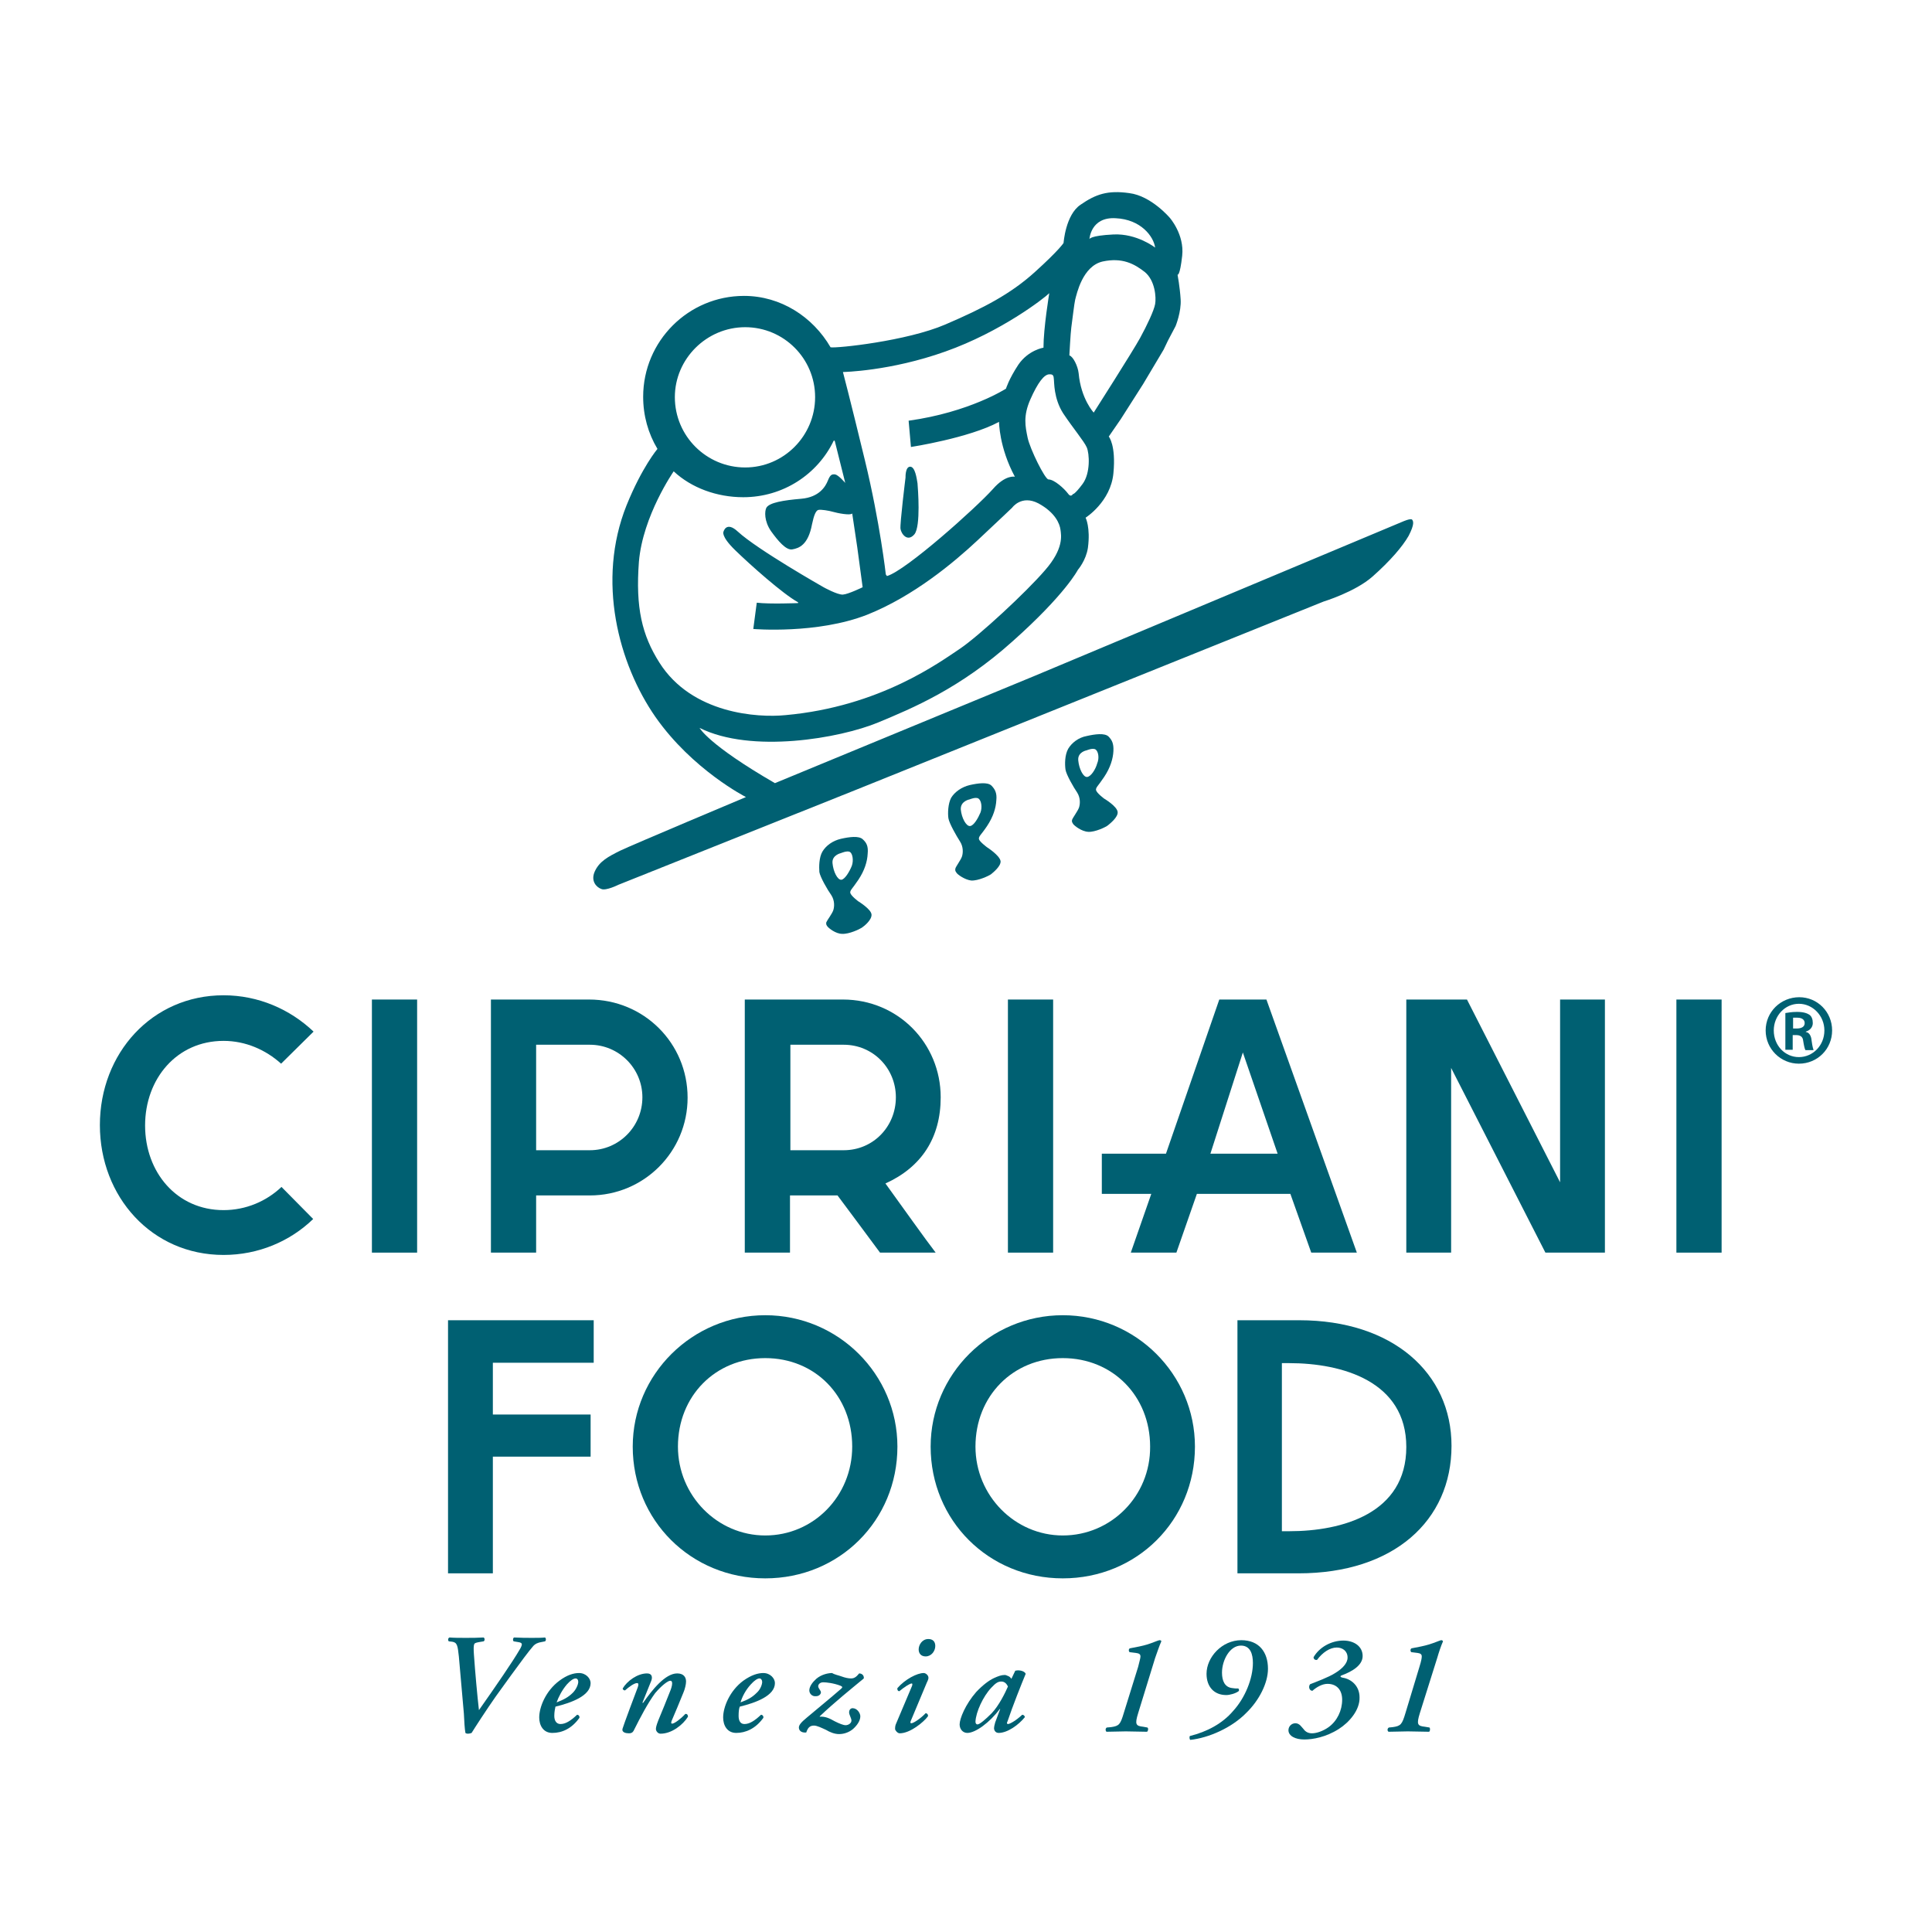 

<svg
   xmlns:dc="http://purl.org/dc/elements/1.1/"
   xmlns:cc="http://creativecommons.org/ns#"
   xmlns:rdf="http://www.w3.org/1999/02/22-rdf-syntax-ns#"
   xmlns:svg="http://www.w3.org/2000/svg"
   xmlns="http://www.w3.org/2000/svg"
   xmlns:sodipodi="http://sodipodi.sourceforge.net/DTD/sodipodi-0.dtd"
   xmlns:inkscape="http://www.inkscape.org/namespaces/inkscape"
   version="1.1"
   id="Livello_1"
   x="0px"
   y="0px"
   viewBox="0 0 500 500"
   xml:space="preserve"
   sodipodi:docname="CiprianiFood.svg"
   width="500"
   height="500"
   inkscape:version="0.92.5 (2060ec1f9f, 2020-04-08)"><defs
   id="defs71" /><sodipodi:namedview
   borderopacity="1"
   objecttolerance="10"
   gridtolerance="10"
   guidetolerance="10"
   inkscape:pageopacity="0"
   inkscape:pageshadow="2"
   inkscape:window-width="1920"
   inkscape:window-height="1016"
   id="namedview69"
   showgrid="false"
   inkscape:zoom="1.1212982"
   inkscape:cx="350.44146"
   inkscape:cy="268.21268"
   inkscape:window-x="0"
   inkscape:window-y="27"
   inkscape:window-maximized="1"
   inkscape:current-layer="Livello_1" />
    <style
        type="text/css"
        id="style2">
	.st0{fill:#006072;}
</style>
<g
   id="g107"
   transform="translate(1.764,12.497)"><path

     inkscape:connector-curvature="0"
     id="path4"
     d="m 168.886,158.981 c -4.5,-7.1 -6.2,-14.2 -5.3,-26.1 1,-11.9 9,-23.4 9,-23.4 4.6,4.3 11.2,6.7 18,6.7 10.3,0 19.2,-5.9 23.4,-14.6 0,0 0.2,-0.2 0.3,0.1 l 2.7,10.8 c 0,0 -1.7,-2 -2.6,-2.2 -0.9,-0.1 -1.3,0.1 -1.9,1.6 -0.6,1.5 -2.2,4.3 -6.9,4.7 -4.7,0.4 -8.2,1 -9,2.3 -0.5,0.9 -0.6,3.5 1.2,6.1 1.8,2.5 3.9,5 5.5,4.7 1.7,-0.3 4.1,-1.1 5.1,-6.5 0.5,-2.4 1,-3.5 1.6,-3.7 0.6,-0.2 2.9,0.2 3.9,0.5 1,0.3 4.5,1 4.9,0.4 l 1.3,8.7 1.4,10.4 c 0,0 -3.7,1.8 -5.1,1.9 -1.4,0.1 -5,-1.9 -5,-1.9 0,0 -17.1,-9.7 -22.2,-14.4 -3,-2.8 -3.7,0 -3.7,0 0,0 -0.8,1.1 3,4.8 3.8,3.7 12.3,11.3 16.3,13.5 v 0.2 c 0,0 -7.4,0.3 -10.7,-0.1 l -0.9,6.8 c 0,0 16.5,1.4 29.5,-3.7 12,-4.8 22.4,-13.5 28.6,-19.3 6.2,-5.8 8.9,-8.4 8.9,-8.4 0,0 2.4,-3.4 6.8,-1.1 4.4,2.4 5.5,5.3 5.7,6.8 0.2,1.5 0.9,4.9 -4,10.5 -4.9,5.7 -17,16.9 -22,20.3 -5,3.3 -20.6,15 -45.2,17.2 -7.1,0.7 -24.2,-0.3 -32.6,-13.6 m 22.2,-86.8 c 10,0 18.1,8.1 18.1,18.1 0,10 -8.1,18.2 -18.1,18.2 -10,0 -18.2,-8.1 -18.2,-18.2 0,-9.9 8.2,-18.1 18.2,-18.1 m 51.8,6.3 c 14.4,-5.1 25.6,-13.8 26.9,-15.1 0,0 -1.5,9 -1.5,14.1 0,0 -3.9,0.6 -6.5,4.4 -2.5,3.8 -3.2,6.2 -3.2,6.2 0,0 -9.4,6.1 -25.2,8.3 l 0.6,6.8 c 0,0 15,-2.3 22.8,-6.5 0,0 0,6.6 4.1,14.2 0,0 -2.4,-0.6 -5.7,3.2 -4.3,4.8 -22.5,21.1 -27.4,22.5 l -0.3,-0.4 c 0,0 -1.5,-13.4 -5.4,-29.5 -3.9,-16.1 -5.7,-22.9 -5.7,-22.9 0,0 12.2,-0.2 26.5,-5.3 m 28.1,7.3 c 0.1,0.5 -0.1,4.8 2.4,8.7 2.6,3.9 5.4,7.2 6.1,8.8 0.7,1.6 1,6.7 -1.1,9.5 -2.1,2.8 -2.5,2.6 -2.5,2.6 0,0 -0.5,1 -1.3,-0.2 -0.9,-1.2 -3.5,-3.6 -5,-3.6 -0.9,0 -4.8,-7.9 -5.4,-10.8 -0.6,-2.9 -1.2,-5.6 0.7,-9.9 1.9,-4.3 3.6,-6.6 5,-6.5 1.2,-0.1 1,0.9 1.1,1.4 m 4.5,-13.5 c 0.2,-1.4 0.8,-6.5 1,-7.2 0.4,-1.5 1.9,-8.7 7.1,-9.9 5.1,-1.1 8.2,0.6 10.9,2.7 2.7,2.2 3,6.6 2.7,8.3 -0.3,1.7 -2.1,5.5 -3.9,8.8 -1.8,3.3 -12,19.3 -12,19.3 0,0 -3.3,-3.5 -3.9,-10.2 -0.2,-1.8 -1.4,-4.3 -2.4,-4.6 0,0.1 0.3,-5.8 0.5,-7.2 m 11.5,-28.3 c 6.5,0.3 9.8,4.7 10.2,7.6 0,0 -4.7,-3.7 -10.8,-3.4 -6.1,0.3 -6.2,1.2 -6.2,1.2 0,0 0.3,-5.8 6.8,-5.4 m 76.7,78 c -0.4,-0.4 -2.4,0.5 -2.4,0.5 l -95.2,39.9 -67.3,27.8 c -17.3,-10 -19.5,-14.3 -19.5,-14.3 13.4,6.7 36.3,2.7 46.2,-1.4 8.9,-3.7 21.2,-8.8 34.8,-21 13.7,-12.2 16.9,-18.5 16.9,-18.5 0,0 2.1,-2.4 2.6,-5.7 0.7,-5.3 -0.6,-7.8 -0.6,-7.8 0,0 6.5,-4.1 7.2,-11.5 0.7,-7.3 -1.2,-9.5 -1.2,-9.5 l 3.1,-4.5 5.8,-9.1 5.3,-8.9 1.1,-2.3 2,-3.8 c 0,0 1.5,-3.7 1.3,-6.9 -0.2,-3.2 -0.8,-6.4 -0.8,-6.4 0,0 0.6,0.5 1.2,-4.9 0.6,-5.5 -3.2,-9.8 -3.2,-9.8 0,0 -4.8,-5.7 -10.5,-6.4 -5.6,-0.8 -8.7,0.3 -12.6,3 -3.9,2.6 -4.4,9.9 -4.4,9.9 0,0 -1.1,1.8 -7.4,7.5 -6.3,5.7 -13.2,9.3 -23.2,13.6 -10,4.3 -28.2,6.2 -29.7,5.9 -4.6,-7.9 -12.9,-13.3 -22.4,-13.3 -14.4,0 -26.1,11.7 -26.1,26.1 0,4.9 1.3,9.5 3.7,13.5 0,0 -4,4.7 -8,14.6 -7.8,19.5 -2.1,41 7.5,54.8 9.6,13.7 23.4,20.7 23.4,20.7 0,0 -29.5,12.4 -32.6,13.9 -3,1.5 -5.3,2.7 -6.5,5.3 -1.2,2.6 0.5,4.2 1.7,4.6 1.2,0.5 4.4,-1.1 4.4,-1.1 l 61.3,-24.5 121.2,-48.8 c 0,0 8.2,-2.5 12.7,-6.5 4.5,-4 7.7,-7.7 9.3,-10.5 1.6,-3.1 1.2,-3.8 0.9,-4.2"
     class="st0" /><path

     inkscape:connector-curvature="0"
     id="path6"
     d="m 234.886,125.781 c 1.7,-2.1 0.9,-11.9 0.8,-13.2 -0.2,-1.2 -0.6,-4.3 -1.9,-4.3 -1.3,0 -1.2,2.8 -1.2,2.8 0,0 -1.5,12.1 -1.3,13.3 0.2,1.3 1.8,3.5 3.6,1.4"
     class="st0" /><path

     inkscape:connector-curvature="0"
     id="path8"
     d="m 279.586,188.581 c -1,0.1 -2.1,-2.1 -2.3,-4.3 -0.2,-2.2 2.2,-2.6 2.2,-2.6 0,0 1.6,-0.7 2.3,-0.2 0.7,0.5 1,2.2 0.4,3.6 -0.4,1.5 -1.6,3.4 -2.6,3.5 m 4.4,5.6 c 0,0 -1.9,-1.4 -2.1,-2.2 -0.1,-0.7 0.5,-1 2.1,-3.4 1.6,-2.4 2.3,-4.7 2.4,-6.7 0.1,-2 -0.4,-2.9 -1.3,-3.8 -1,-0.9 -3.4,-0.6 -5.6,-0.1 -2.2,0.4 -3.9,1.8 -4.8,3.3 -0.9,1.6 -0.9,4 -0.7,5.4 0.2,1.3 2.1,4.6 3,5.9 0.9,1.4 0.8,3 0.5,3.9 -0.3,0.9 -1.6,2.6 -1.8,3.2 -0.1,0.5 0,0.6 0.3,1.1 0.3,0.4 2.1,1.9 3.9,2 1.7,0.1 4.5,-1.2 5.1,-1.7 0.6,-0.5 2.6,-2.1 2.5,-3.4 -0.1,-1.5 -3.5,-3.5 -3.5,-3.5"
     class="st0" /><path

     inkscape:connector-curvature="0"
     id="path10"
     d="m 249.286,201.281 c -1,0.1 -2.2,-2.1 -2.4,-4.3 -0.1,-2.2 2.3,-2.6 2.3,-2.6 0,0 1.6,-0.7 2.3,-0.2 0.7,0.5 1,2.2 0.5,3.6 -0.6,1.4 -1.7,3.4 -2.7,3.5 m 4.4,5.5 c 0,0 -1.9,-1.4 -2.1,-2.1 -0.1,-0.8 0.5,-1 2.1,-3.4 1.6,-2.4 2.3,-4.7 2.4,-6.7 0.2,-1.9 -0.4,-2.9 -1.3,-3.8 -1,-0.9 -3.4,-0.6 -5.6,-0.1 -2.1,0.5 -3.9,1.8 -4.8,3.3 -0.8,1.5 -0.9,4 -0.7,5.3 0.2,1.3 2.1,4.6 3,6 0.9,1.4 0.8,3 0.5,3.9 -0.3,0.9 -1.6,2.6 -1.7,3.1 -0.1,0.5 0,0.7 0.3,1.1 0.2,0.4 2.1,1.8 3.8,2 1.8,0.1 4.5,-1.2 5.1,-1.6 0.6,-0.5 2.6,-2.1 2.5,-3.4 -0.2,-1.5 -3.5,-3.6 -3.5,-3.6"
     class="st0" /><path

     inkscape:connector-curvature="0"
     id="path12"
     d="m 215.986,215.181 c -1,0.1 -2.1,-2.1 -2.3,-4.3 -0.2,-2.1 2.2,-2.6 2.2,-2.6 0,0 1.6,-0.7 2.3,-0.3 0.7,0.4 1,2.2 0.5,3.6 -0.6,1.5 -1.8,3.5 -2.7,3.6 m 4.4,5.6 c 0,0 -1.9,-1.4 -2.1,-2.2 -0.1,-0.7 0.5,-1 2.1,-3.4 1.6,-2.4 2.3,-4.7 2.4,-6.7 0.2,-2 -0.3,-2.9 -1.3,-3.8 -1,-0.9 -3.4,-0.6 -5.6,-0.1 -2.2,0.5 -3.9,1.8 -4.8,3.3 -0.9,1.5 -0.9,4 -0.8,5.3 0.2,1.3 2.1,4.6 3.1,6 0.9,1.4 0.8,3 0.5,3.9 -0.3,0.9 -1.6,2.6 -1.8,3.1 -0.1,0.5 0,0.7 0.3,1.1 0.3,0.4 2.1,1.9 3.8,1.9 1.8,0.1 4.5,-1.2 5.1,-1.6 0.6,-0.4 2.6,-2 2.5,-3.4 -0.1,-1.4 -3.4,-3.4 -3.4,-3.4"
     class="st0" /><path

     inkscape:connector-curvature="0"
     id="path14"
     d="m 462.286,253.681 h 0.9 c 1.2,0 2.1,-0.4 2.1,-1.4 0,-0.8 -0.6,-1.4 -1.9,-1.4 -0.5,0 -0.8,0 -1.1,0 z m 0,5.5 h -2 v -9.5 c 0.7,-0.1 1.6,-0.3 3,-0.3 1.6,0 2.6,0.3 3.3,0.8 0.5,0.4 0.8,1.1 0.8,2.1 0,1.1 -0.8,1.9 -1.8,2.2 v 0.1 c 0.8,0.1 1.4,0.9 1.5,2.3 0.2,1.5 0.4,2.1 0.5,2.4 h -2.1 c -0.2,-0.3 -0.4,-1.2 -0.6,-2.5 -0.1,-1 -0.8,-1.4 -1.8,-1.4 h -0.9 v 3.8 z m 1.5,-11.9 c -3.6,0 -6.5,3.1 -6.5,6.9 0,3.9 2.9,6.9 6.5,6.9 3.6,0 6.6,-3 6.6,-6.9 0,-3.8 -3,-6.9 -6.6,-6.9 z m 0.1,-1.7 c 4.7,0 8.5,3.8 8.5,8.6 0,4.8 -3.8,8.6 -8.6,8.6 -4.7,0 -8.6,-3.8 -8.6,-8.6 0,-4.8 3.9,-8.6 8.7,-8.6 z"
     class="st0" /><path

     inkscape:connector-curvature="0"
     id="path16"
     d="m 216.586,285.181 h -0.9 -12.9 v -27.3 h 13.8 c 7.6,0 13.5,6.1 13.5,13.6 0,7.6 -5.9,13.7 -13.5,13.7 m 25.1,-13.7 c 0,-14 -11.1,-25.3 -25.3,-25.3 h -25.4 v 65.5 h 11.7 v -14.8 h 12.3 c 2.3,3.1 7.1,9.5 11,14.8 h 14.4 c -2.7,-3.5 -8.8,-12.1 -13,-17.9 9.3,-4.2 14.3,-11.8 14.3,-22.3"
     class="st0" /><path

     inkscape:connector-curvature="0"
     id="path18"
     d="m 150.886,285.181 h -0.9 -13 v -27.3 h 13.9 c 7.5,0 13.6,6.1 13.6,13.6 0,7.6 -6.1,13.7 -13.6,13.7 m -0.2,-39 h -25.4 v 65.5 h 11.7 v -14.8 h 13 0.9 c 14,0 25.3,-11.3 25.3,-25.3 0,-14.1 -11.3,-25.4 -25.5,-25.4"
     class="st0" /><path

     inkscape:connector-curvature="0"
     id="path20"
     d="m 70.986,262.781 c -4,-3.6 -9.2,-5.9 -14.9,-5.9 -12.1,0 -20.3,9.8 -20.3,21.9 0,12.1 8.2,21.9 20.3,21.9 5.8,0 11.1,-2.3 15,-6 l 8.2,8.3 c -6,5.8 -14.2,9.3 -23.2,9.3 -18.6,0 -32,-15.1 -32,-33.6 0,-18.6 13.5,-33.6 32,-33.6 9,0 17.2,3.6 23.3,9.4 z"
     class="st0" /><path

     inkscape:connector-curvature="0"
     id="path22"
     d="m 311.486,286.081 8.4,-26.2 9,26.2 z m 14.5,-39.9 h -12.2 l -13.8,39.9 h -16.6 v 10.4 h 12.8 l -5.3,15.2 h 11.8 l 5.3,-15.2 h 24.2 l 5.4,15.2 h 11.8 z"
     class="st0" /><polygon
     transform="translate(-173.014,-60.519)"

     id="polygon24"
     points="535.2,306.7 550.9,306.7 575,354 575,306.7 586.6,306.7 586.6,372.2 571.2,372.2 546.8,324.4 546.8,372.2 535.2,372.2 "
     class="st0" /><rect

     id="rect26"
     height="65.5"
     width="11.7"
     class="st0"
     y="246.181"
     x="94.486" /><rect

     id="rect28"
     height="65.5"
     width="11.7"
     class="st0"
     y="246.181"
     x="259.086" /><rect

     id="rect30"
     height="65.5"
     width="11.7"
     class="st0"
     y="246.181"
     x="432.086" /><g
     transform="translate(-173.014,-60.519)"
     id="g56">
	<path

   inkscape:connector-curvature="0"
   id="path32"
   d="m 409,474.9 c 0,-1.2 0.9,-2.7 2.5,-2.7 1.1,0 1.8,0.6 1.8,1.8 0,1.3 -1,2.7 -2.5,2.7 -1.2,0 -1.8,-0.8 -1.8,-1.8"
   class="st0" />
	<path

   inkscape:connector-curvature="0"
   id="path34"
   d="m 287.4,472.8 c -0.3,-0.3 -0.2,-0.9 0.2,-1 1.2,0.1 2.6,0.1 4.2,0.1 1.6,0 2.9,0 4.6,-0.1 0.4,0.2 0.3,0.9 0,1 l -1.2,0.2 c -0.5,0.1 -1.1,0.2 -1.2,0.5 -0.2,0.4 -0.2,1.3 -0.1,2.7 0.3,4.4 0.9,11 1.3,14.4 4.5,-6.4 8.7,-12.5 10.5,-15.6 0.4,-0.6 0.6,-1.2 0.6,-1.4 0,-0.3 -0.2,-0.5 -0.9,-0.6 l -1.2,-0.2 c -0.3,-0.2 -0.2,-0.9 0.1,-1 1.9,0.1 3.2,0.1 4.6,0.1 1.3,0 2.5,0 3.4,-0.1 0.3,0.2 0.3,0.8 0,1 l -1,0.2 c -0.7,0.1 -1.6,0.4 -2.2,1.2 -0.9,1 -3.2,4.1 -5.6,7.4 l -3.9,5.4 c -2.4,3.4 -5.5,8.2 -6.3,9.5 -0.2,0.1 -0.6,0.2 -0.9,0.2 -0.4,0 -0.6,-0.1 -0.7,-0.2 -0.2,-1.1 -0.3,-2.9 -0.4,-5 -0.4,-4.9 -0.9,-9.9 -1.3,-14.8 -0.3,-2.7 -0.4,-3.6 -1.7,-3.8 z"
   class="st0" />
	<path

   inkscape:connector-curvature="0"
   id="path36"
   d="m 541.2,495.1 c 0.2,0.2 0.2,0.9 -0.1,1.1 -1.9,0 -3.6,-0.1 -5.5,-0.1 -1.7,0 -3.3,0.1 -5,0.1 -0.4,-0.3 -0.3,-0.9 0.1,-1.1 l 1,-0.1 c 2.1,-0.3 2.4,-0.7 3.3,-3.7 l 3.6,-11.9 c 0.5,-1.6 0.6,-2.3 0.6,-2.7 0,-0.6 -0.4,-0.8 -1.1,-0.9 l -1.6,-0.2 c -0.3,-0.2 -0.3,-0.9 0.1,-1 1.6,-0.3 3.2,-0.6 4.5,-1 1.3,-0.4 2.7,-1 3.1,-1.1 0.3,0 0.4,0.1 0.5,0.3 -0.5,1.1 -1.1,2.9 -1.5,4.3 l -4.5,14.3 c -0.9,2.9 -0.6,3.3 1.3,3.5 z"
   class="st0" />
	<path

   inkscape:connector-curvature="0"
   id="path38"
   d="m 517.7,495.5 c -3.3,2.1 -6.7,2.7 -8.9,2.7 -2.3,0 -4.1,-0.9 -4.1,-2.4 0,-1 0.8,-1.8 1.8,-1.8 1.1,0 1.6,1 2.1,1.5 0.5,0.7 1.2,1.1 2.2,1.1 1.2,0 2.9,-0.6 4.3,-1.6 2.2,-1.6 3.5,-4.3 3.5,-7.1 0,-2.4 -1.3,-4.1 -3.8,-4.1 -1.4,0 -2.9,0.9 -3.9,1.8 -0.8,0 -1.1,-1.1 -0.6,-1.7 1.5,-0.6 4.8,-1.8 6.5,-2.9 1.8,-1.1 3.2,-2.5 3.2,-4 0,-1.7 -1.3,-2.6 -2.8,-2.6 -1.8,0 -3.7,1.3 -5.1,3.2 -0.5,0.1 -0.9,-0.2 -0.9,-0.7 1.5,-2.6 4.6,-4.3 7.7,-4.3 2.8,0 5,1.5 5,4 0,2.4 -2.7,4 -5.4,5 -0.6,0.2 -0.3,0.5 0.2,0.6 2.1,0.3 4.4,2 4.4,5.1 0.1,3.3 -2.7,6.5 -5.4,8.2"
   class="st0" />
	<path

   inkscape:connector-curvature="0"
   id="path40"
   d="m 479.2,497.3 c 4.4,-1.1 8.4,-3.2 11.2,-6.5 3.1,-3.4 5.1,-8.4 5.1,-12.4 0,-2.2 -0.6,-4.5 -3.1,-4.5 -2.9,0 -4.9,3.8 -4.9,7 0,2.1 0.7,3.8 2.7,4 0.5,0.1 0.9,0.1 1.5,0.1 0.2,0.1 0.3,0.5 0.1,0.7 -0.8,0.6 -2.3,1 -3.2,1 -3.1,0 -5.1,-2.1 -5.1,-5.5 0,-4.3 4,-8.7 9,-8.7 4.6,0 6.9,3.1 6.9,7.4 0,3.7 -2.3,8.2 -5.6,11.4 -3.8,3.9 -9.8,6.5 -14.5,7 -0.2,-0.1 -0.3,-0.8 -0.1,-1"
   class="st0" />
	<path

   inkscape:connector-curvature="0"
   id="path42"
   d="m 468.2,495.1 c 0.3,0.2 0.2,0.9 -0.1,1.1 -1.9,0 -3.6,-0.1 -5.5,-0.1 -1.7,0 -3.3,0.1 -5,0.1 -0.3,-0.3 -0.3,-0.9 0.1,-1.1 l 1.1,-0.1 c 2.1,-0.3 2.4,-0.7 3.3,-3.7 l 3.7,-11.9 c 0.4,-1.6 0.6,-2.3 0.6,-2.7 0,-0.6 -0.4,-0.8 -1.2,-0.9 l -1.6,-0.2 c -0.3,-0.2 -0.3,-0.9 0.1,-1 1.6,-0.3 3.2,-0.6 4.5,-1 1.3,-0.4 2.6,-1 3.1,-1.1 0.3,0 0.5,0.1 0.5,0.3 -0.5,1.1 -1.1,2.9 -1.6,4.3 l -4.4,14.3 c -0.9,2.9 -0.6,3.3 1.3,3.5 z"
   class="st0" />
	<path

   inkscape:connector-curvature="0"
   id="path44"
   d="m 427.9,491.4 c -1.6,1.6 -3.1,2.9 -3.7,2.9 -0.3,0 -0.5,-0.3 -0.5,-0.7 0.1,-2.5 2,-6.6 4.1,-8.8 1.2,-1.3 1.8,-1.6 2.6,-1.6 0.7,0 1.3,0.4 1.7,1.3 -0.7,1.6 -2.3,4.9 -4.2,6.9 m 7.9,0.4 c -1.6,1.5 -3.2,2.4 -3.7,2.4 -0.2,0 -0.4,-0.2 -0.1,-0.7 1.3,-3.9 3.7,-9.9 4.7,-12.3 -0.3,-0.7 -1.4,-0.9 -2,-0.9 -0.3,0 -0.6,0.1 -0.7,0.1 l -1,2.1 c -0.2,-0.3 -0.5,-0.6 -0.8,-0.7 -0.3,-0.1 -0.6,-0.3 -0.9,-0.3 -0.9,0 -1.7,0.3 -2.8,0.8 -1.3,0.6 -2.9,1.8 -4.6,3.6 -2.8,3.2 -4.3,6.9 -4.3,8.4 0,1.2 0.8,2.2 2,2.2 2.1,0 5.8,-2.7 8.4,-6.2 h 0.1 l -1.3,3.5 c -0.2,0.7 -0.3,1.2 -0.3,1.5 0,0.4 0.3,1.2 1.2,1.2 2.3,0 5.2,-2.1 6.8,-4.1 -0.1,-0.4 -0.4,-0.6 -0.7,-0.6"
   class="st0" />
	<path

   inkscape:connector-curvature="0"
   id="path46"
   d="m 407,493.3 c -0.2,0.4 -0.2,0.7 0.1,0.7 0.6,0 2.6,-1.4 3.7,-2.6 0.4,0 0.7,0.4 0.6,0.8 -1.1,1.5 -4.6,4.4 -7.3,4.4 -0.6,0 -1.2,-0.8 -1.2,-1.1 0,-0.4 0,-0.9 0.3,-1.5 l 4.1,-9.7 c 0.1,-0.4 0.1,-0.6 -0.1,-0.6 -0.5,0 -2,1 -3.2,2 -0.4,0 -0.6,-0.4 -0.5,-0.8 2,-2.3 5.1,-3.9 6.8,-3.9 0.5,0 1.1,0.5 1.2,1 0.1,0.3 0,0.7 -0.4,1.5 z"
   class="st0" />
	<path

   inkscape:connector-curvature="0"
   id="path48"
   d="m 389.1,481.9 c 0.8,0.3 1.7,0.5 2.4,0.5 1,0 1.5,-0.6 2.1,-1.3 0.7,0 1.3,0.5 1.2,1.3 -3.5,2.9 -7.5,6.1 -11.4,9.8 v 0.1 c 1.4,-0.1 2.5,0.4 3.9,1.2 1.2,0.6 2.2,1 2.8,1 0.7,0 1.5,-0.5 1.5,-1.2 0,-0.6 -0.6,-1.5 -0.6,-2.1 0,-0.8 0.5,-1.1 0.9,-1.1 1.2,0 2,1.3 2,2.1 0,1.2 -0.9,2.4 -1.9,3.3 -1.1,0.9 -2.4,1.3 -3.6,1.3 -1.2,0 -2.4,-0.5 -3.4,-1.1 -1.1,-0.5 -2.3,-1.1 -3.1,-1.1 -1.1,0 -1.6,0.6 -2,1.8 -1.5,0.1 -1.9,-0.7 -1.9,-1.3 0,-0.6 0.5,-1.3 2.1,-2.6 3.2,-2.7 5.8,-4.8 8.8,-7.4 0.4,-0.4 0.5,-0.5 -0.1,-0.8 -1.8,-0.7 -3.7,-0.9 -4.5,-0.9 -0.9,0 -1.3,0.6 -1.3,1 0,0.6 0.7,1.1 0.7,1.6 0,0.4 -0.4,1 -1.3,1 -1,0.1 -1.7,-0.7 -1.7,-1.5 0,-1 0.8,-2.1 1.8,-3 1.4,-1.2 3.2,-1.5 4.1,-1.5 0.6,0.4 1.7,0.6 2.5,0.9"
   class="st0" />
	<path

   inkscape:connector-curvature="0"
   id="path50"
   d="m 365.6,483.9 c 0.9,-1 1.7,-1.5 2.2,-1.5 0.4,0 0.7,0.4 0.7,0.9 0,0.6 -0.4,1.9 -1.4,2.8 -1.2,1.2 -2.3,1.8 -4.2,2.5 0.4,-1.4 1.3,-3.2 2.7,-4.7 m 6.2,-0.3 c 0,-1.2 -1.2,-2.6 -3,-2.6 -1.4,0 -3.1,0.5 -5.2,2 -3.5,2.6 -5.2,6.8 -5.2,9.5 0,2 1,4 3.4,4 2.4,0 5,-1.1 7,-3.9 0.1,-0.4 -0.2,-0.8 -0.6,-0.8 -1.7,1.6 -3,2.4 -4.3,2.4 -1,0 -1.5,-0.8 -1.5,-2.1 0,-1.1 0.1,-1.9 0.3,-2.4 4.1,-1 9.1,-2.8 9.1,-6.1"
   class="st0" />
	<path

   inkscape:connector-curvature="0"
   id="path52"
   d="m 348.8,483.2 c 0,0.7 -0.3,2 -0.7,2.9 -0.7,1.8 -2.4,5.8 -3,7.2 -0.2,0.5 -0.2,0.8 0.1,0.8 0.6,0 2.3,-1.3 3.4,-2.5 0.4,-0.1 0.7,0.2 0.7,0.7 -1.3,2.1 -4.2,4.4 -7.1,4.4 -0.7,0 -1.2,-0.7 -1.2,-1.2 0,-0.4 0.1,-0.9 0.6,-2.2 0.9,-2.2 2.2,-5.3 3,-7.4 0.3,-0.7 0.6,-1.6 0.6,-2.2 0,-0.4 -0.1,-0.7 -0.5,-0.7 -0.6,0 -2.2,1.2 -3.9,3.2 -1.9,2.6 -3.7,6 -5.6,9.8 -0.3,0.5 -0.7,0.6 -1.2,0.6 -0.7,0 -2,-0.2 -1.6,-1.3 0.1,-0.5 3.5,-9.6 3.9,-10.6 0.2,-0.6 0.3,-1.1 -0.2,-1.1 -0.7,0 -2.1,1 -3.1,1.9 -0.4,0 -0.6,-0.3 -0.6,-0.5 1.1,-1.9 3.8,-3.9 6.3,-3.9 1.4,0 1.4,1.1 1.1,1.9 l -2.3,5.7 h 0.2 c 2.3,-3.3 5.7,-7.6 8.8,-7.6 1.7,0 2.3,1 2.3,2.1"
   class="st0" />
	<path

   inkscape:connector-curvature="0"
   id="path54"
   d="m 318,483.9 c 0.9,-1 1.7,-1.5 2.2,-1.5 0.5,0 0.7,0.4 0.7,0.9 0,0.6 -0.5,1.9 -1.4,2.8 -1.2,1.2 -2.4,1.8 -4.2,2.5 0.5,-1.4 1.4,-3.2 2.7,-4.7 m 6.1,-0.3 c 0,-1.2 -1.2,-2.6 -3,-2.6 -1.4,0 -3.1,0.5 -5.1,2 -3.5,2.6 -5.2,6.8 -5.2,9.5 0,2 1,4 3.4,4 2.5,0 5,-1.1 7,-3.9 0.1,-0.4 -0.2,-0.8 -0.6,-0.8 -1.7,1.6 -3,2.4 -4.3,2.4 -1,0 -1.6,-0.8 -1.6,-2.1 0,-1.1 0.2,-1.9 0.3,-2.4 4.1,-1 9.1,-2.8 9.1,-6.1"
   class="st0" />
</g><polygon
     transform="translate(-173.014,-60.519)"

     id="polygon58"
     points="298.8,425 298.8,455.2 287.2,455.2 287.2,389.7 324.9,389.7 324.9,400.7 298.8,400.7 298.8,414.1 324.1,414.1 324.1,425 "
     class="st0" /><g
     transform="translate(-173.014,-60.519)"
     id="g66">
	<path

   inkscape:connector-curvature="0"
   id="path60"
   d="m 446.3,445.4 c -12.4,0 -22.6,-10.3 -22.6,-23 0,-13.1 9.7,-22.9 22.6,-22.9 12.9,0 22.6,9.8 22.6,22.9 0.1,12.8 -10.1,23 -22.6,23 m 0,-57 c -18.9,0 -34.2,15.3 -34.2,34 0,19.1 15,34.1 34.2,34.1 19.2,0 34.2,-15 34.2,-34.1 0,-18.7 -15.3,-34 -34.2,-34"
   class="st0" />
	<path

   inkscape:connector-curvature="0"
   id="path62"
   d="m 369.3,445.4 c -12.4,0 -22.6,-10.3 -22.6,-23 0,-13.1 9.7,-22.9 22.6,-22.9 12.9,0 22.5,9.8 22.5,22.9 0,12.8 -10,23 -22.5,23 m 0,-57 c -18.9,0 -34.3,15.3 -34.3,34 0,19.1 15.1,34.1 34.3,34.1 19.2,0 34.2,-15 34.2,-34.1 0,-18.7 -15.3,-34 -34.2,-34"
   class="st0" />
	<path

   inkscape:connector-curvature="0"
   id="path64"
   d="M 504.9,444.3 H 503 v -43.5 h 1.9 c 13.7,0 30.3,4.7 30.3,21.7 0,17.2 -16.6,21.8 -30.3,21.8 m 2.6,-54.6 h -16 v 65.5 h 15.8 c 24.6,0 39.6,-13.6 39.6,-33 0,-18.9 -15.3,-32.5 -39.4,-32.5"
   class="st0" />
</g></g>
</svg>
